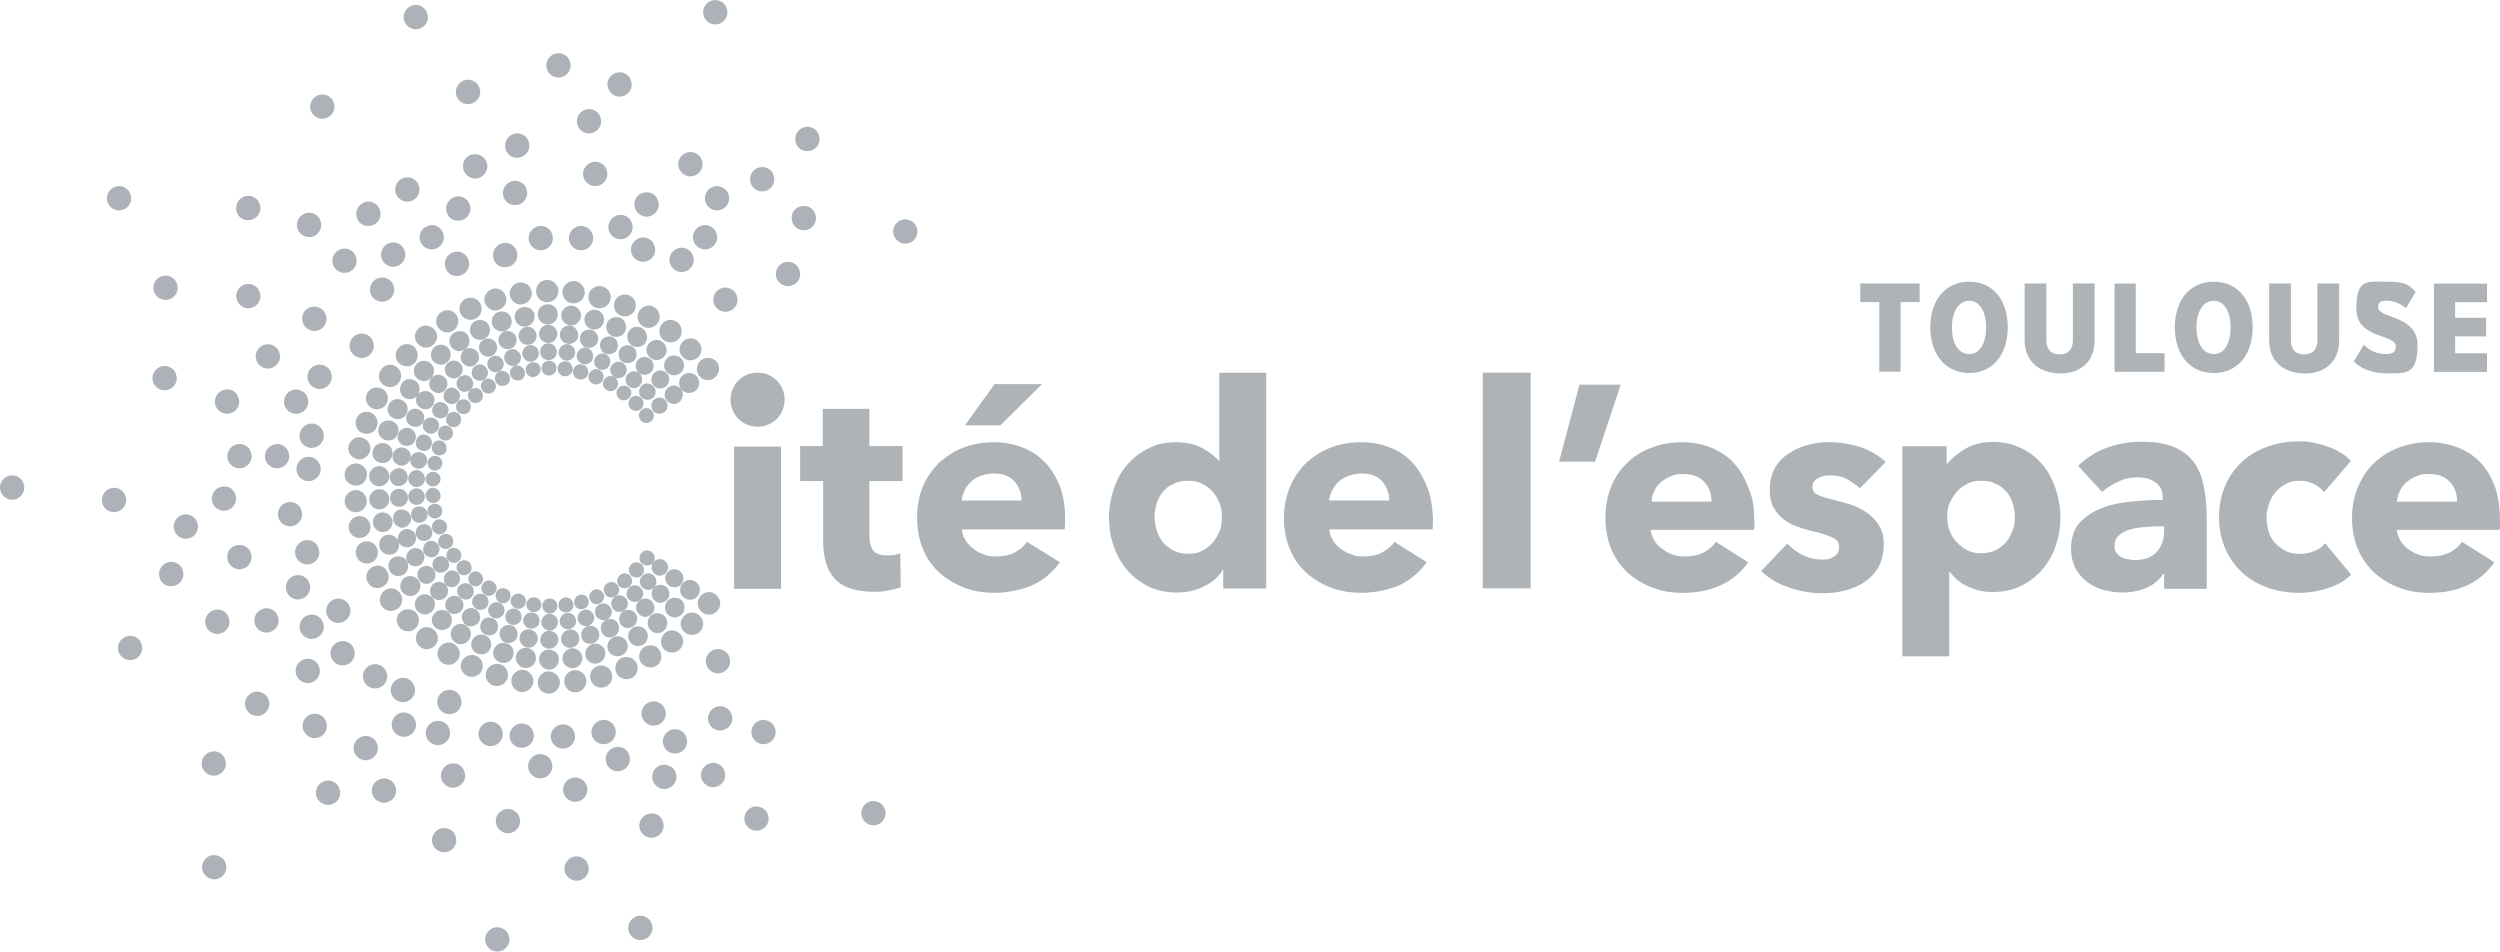 <?xml version="1.0" encoding="UTF-8"?>
<svg id="Calque_1" xmlns="http://www.w3.org/2000/svg" version="1.1" viewBox="0 0 2413.9 918.9">
  <!-- Generator: Adobe Illustrator 29.3.1, SVG Export Plug-In . SVG Version: 2.1.0 Build 151)  -->
  <defs>
    <style>
      .st0, .st1 {
        fill: #5b6770;
      }

      .st1, .st2 {
        opacity: .5;
      }
    </style>
  </defs>
  <g id="Calque_2" class="st2">
    <g>
      <g>
        <path class="st0" d="M1431.7,568.1v-208.3h46.2v208.3h-46.2Z"/>
        <path class="st0" d="M1540,445.8h-34.6l19.7-74.4h39.8l-24.8,74.4Z"/>
        <path class="st0" d="M1795.8,471.4c-3.8-3.4-8.1-6.4-12.8-9-4.7-2.6-10.3-3.4-15.8-3.4s-8.1.9-11.5,2.6c-3.4,1.7-5.6,4.3-5.6,8.6s2.1,6.4,6,8.1,10.3,3.4,19.2,5.6c5.1,1.3,10.3,2.6,15.4,4.7s9.8,4.7,14.1,8.1c4.3,3.4,7.7,7.3,10.3,12,2.6,4.7,3.8,10.3,3.8,17.1s-1.7,15.8-5.1,21.8c-3.4,6-8.1,10.7-13.7,14.5-5.6,3.8-12,6.4-18.8,8.1s-14.1,2.6-21,2.6c-11.1,0-22.2-1.7-32.9-5.6-10.7-3.4-19.7-9-26.9-15.8l25.2-26.5c4.3,4.3,9,8.1,15,11.1,6,3,12,4.3,18.8,4.3s7.3-.9,10.7-2.6c3.4-1.7,5.6-4.7,5.6-9.4s-2.1-7.3-6.8-9.4c-4.3-2.1-11.1-4.3-20.5-6.4-4.7-1.3-9.4-2.6-14.1-4.3-4.7-1.7-9-4.3-12.8-7.3s-6.8-6.8-9.4-11.5c-2.6-4.7-3.4-10.3-3.4-16.7s1.7-15.4,5.1-21c3.4-6,8.1-10.7,13.7-14.1,5.6-3.8,11.5-6.4,18.4-8.1,6.8-1.7,13.3-2.6,20.1-2.6,10.3,0,20.5,1.7,29.9,4.7,9.8,3.4,18,8.1,24.8,14.5l-24.8,25.2Z"/>
        <path class="st0" d="M1989.5,498.8c0,9.4-1.3,18.8-4.3,27.4-3,9-7.3,16.7-12.8,23.1-5.6,6.8-12.4,12-20.5,16.3-8.1,3.8-17.1,6-27.4,6s-16.3-1.7-24-5.1c-7.7-3.4-13.3-8.1-17.5-14.1h-.9v81.3h-45.3v-202.8h42.8v16.7h.9c4.3-5.6,10.3-10.3,17.5-14.5,7.3-4.3,16.3-6.4,26.5-6.4s18.8,2.1,26.9,6c8.1,3.8,15,9,20.5,15.8,5.6,6.4,9.8,14.1,12.8,23.1,3,9,4.7,18,4.7,27.4ZM1945.5,498.8c0-4.3-.9-8.6-2.1-12.8-1.3-4.3-3.4-8.1-6-11.1-2.6-3-6-6-10.3-7.7-3.8-2.1-8.6-3-14.1-3s-9.8.9-13.7,3c-3.8,2.1-7.7,4.7-10.3,8.1-3,3.4-5.1,7.3-6.8,11.1-1.7,4.3-2.1,8.6-2.1,12.8s.9,8.6,2.1,12.8c1.7,4.3,3.8,8.1,6.8,11.1,3,3.4,6.4,6,10.3,8.1,3.8,2.1,8.6,3,13.7,3s9.8-.9,14.1-3c3.8-2.1,7.3-4.7,10.3-8.1,2.6-3.4,4.7-7.3,6-11.5,1.7-3.8,2.1-8.1,2.1-12.8Z"/>
        <path class="st0" d="M2006.7,449.6c8.1-7.7,17.5-13.7,28.2-17.5,10.7-3.8,21.8-5.6,32.9-5.6s21.4,1.3,29.1,4.3c8.1,3,14.5,7.3,19.7,13.3,5.1,6,8.6,13.7,10.7,22.7,2.1,9,3.4,20.1,3.4,32.5v69.3h-41.1v-14.5h-.9c-3.4,5.6-9,10.3-15.8,13.3-6.8,3-14.5,4.7-23.1,4.7s-11.1-.9-17.1-2.1-11.1-3.8-16.3-7.3c-4.7-3.4-9-7.7-12-13.3-3-5.6-4.7-12.4-4.7-20.5s2.6-18,8.1-24c5.6-6,12.4-10.7,21-14.1,8.6-3.4,18-5.6,28.7-6.4,10.7-1.3,20.5-1.7,30.8-1.7v-2.1c0-6.8-2.6-12-7.3-15-4.7-3.4-10.7-4.7-17.5-4.7s-12.8,1.3-18.4,4.3c-6,2.6-11.1,6-15.4,9.8l-23.1-25.2ZM2089.6,508.2h-6c-5.1,0-9.8.4-15,.9-5.1.4-9.4,1.3-13.3,2.6s-7.3,3-9.8,5.6c-2.6,2.6-3.8,5.6-3.8,9.8s.4,4.7,1.7,6.4,2.6,3.4,4.7,4.3c1.7,1.3,3.8,1.7,6.4,2.1s4.7.9,6.8.9c9,0,16.3-2.6,21-7.7,4.7-5.1,7.3-12,7.3-20.5v-4.3h0Z"/>
        <path class="st0" d="M2244.1,475.3c-2.6-3.4-6-6-10.3-8.1-4.3-2.1-9-3-13.7-3s-9,.9-12.8,3c-3.8,2.1-7.3,4.7-9.8,7.7-3,3.4-5.1,6.8-6.4,11.1-1.7,4.3-2.6,8.6-2.6,13.7s.9,9.4,2.1,13.7,3.4,8.1,6.4,11.1c3,3.4,6.4,5.6,10.3,7.7,3.8,1.7,8.6,2.6,13.3,2.6s9-.9,13.7-2.6c4.7-1.7,8.1-4.3,10.7-7.7l25.2,30.4c-5.6,5.6-12.8,9.8-21.8,12.8-9,3-18.4,4.7-28.7,4.7s-21-1.7-30.4-5.1c-9.4-3.4-17.5-8.1-24.4-14.5-6.8-6.4-12.4-14.1-16.3-23.1-3.8-9-6-19.2-6-30.4s2.1-21.4,6-30.4c3.8-9,9.4-16.7,16.3-23.1,6.8-6.4,15-11.1,24.4-14.5,9.4-3.4,19.2-5.1,29.9-5.1s9.8.4,14.5,1.3c4.7.9,9.4,2.1,14.1,3.8,4.7,1.7,8.6,3.4,12.4,6,3.8,2.1,6.8,4.7,9.8,7.7l-26.1,30.4Z"/>
        <path class="st0" d="M2413.9,500.9v5.6c0,1.7,0,3.4-.4,5.1h-99.2c.4,3.8,1.7,7.3,3.4,10.3,2.1,3,4.3,6,7.3,8.1s6.4,4.3,10.3,5.6,7.7,1.7,11.5,1.7c7.3,0,13.3-1.3,18.4-3.8,5.1-2.6,9-6,12-10.3l31.2,19.7c-6.4,9.4-15,16.7-25.2,21.8-10.7,5.1-22.7,7.7-36.8,7.7s-20.1-1.7-29.1-4.7c-9.4-3.4-17.1-8.1-24-14.1-6.8-6-12.4-13.7-16.3-22.7-3.8-9-6-19.2-6-30.8s2.1-21.4,6-30.4c3.8-9,9-16.7,15.8-23.1,6.8-6.4,14.5-11.1,23.5-14.5,9-3.4,18.8-5.1,29.1-5.1s19.2,1.7,27.8,5.1c8.6,3.4,15.8,8.1,21.8,14.5,6,6.4,10.7,14.1,14.1,23.5,3,9,4.7,19.2,4.7,30.8ZM2372.4,483.8c0-7.3-2.1-13.3-6.8-18.4-4.7-5.1-11.1-7.7-20.1-7.7s-8.6.9-12,2.1c-3.8,1.3-6.8,3.4-9.8,5.6-2.6,2.6-5.1,5.1-6.4,8.6-1.7,3.4-2.6,6.4-3,10.3h58.2v-.4Z"/>
        <path class="st0" d="M1694,500.9v5.6c0,1.7,0,3.4-.4,5.1h-99.7c.4,3.8,1.7,7.3,3.4,10.3,2.1,3,4.3,6,7.7,8.1,3,2.1,6.4,4.3,10.3,5.6s7.7,1.7,11.5,1.7c7.3,0,13.3-1.3,18-3.8,5.1-2.6,9-6,12-10.3l31.2,19.7c-6.4,9.4-15,16.7-25.7,21.8-10.7,5.1-22.7,7.7-36.8,7.7s-20.1-1.7-29.1-4.7c-9-3.4-17.1-8.1-24-14.1-6.8-6-12.4-13.7-16.3-22.7-3.8-9-6-19.2-6-30.8s2.1-21.4,5.6-30.4c3.8-9,9-16.7,15.8-23.1,6.4-6.4,14.5-11.1,23.5-14.5,9-3.4,18.8-5.1,29.1-5.1s19.2,1.7,27.8,5.1c8.6,3.4,15.8,8.1,21.8,14.5,6,6.4,10.7,14.1,14.1,23.5,4.3,9,6,19.2,6,30.8ZM1652.5,483.8c0-7.3-2.1-13.3-6.8-18.4s-11.1-7.7-20.1-7.7-8.6.9-12,2.1c-3.8,1.3-6.8,3.4-9.8,5.6-2.6,2.6-5.1,5.1-6.4,8.6-1.7,3.4-2.6,6.4-2.6,10.3h57.7v-.4Z"/>
      </g>
      <g>
        <path class="st0" d="M1814.6,358.9v-67.2h-18.4v-18h57.3v18h-18.4v67.2h-20.5Z"/>
        <path class="st0" d="M1863.8,316.1c0-25.7,14.1-44.1,37.6-44.1s37.2,18.4,37.2,44.1-14.1,44.1-37.2,44.1-37.6-18.4-37.6-44.1ZM1917.7,316.1c0-15-6-25.7-16.3-25.7s-16.7,10.7-16.7,25.7,6,25.7,16.7,25.7c10.3.4,16.3-10.7,16.3-25.7Z"/>
        <path class="st0" d="M1954.9,328.5v-54.8h21v54.8c0,8.6,4.3,13.7,12.8,13.7s12.8-5.1,12.8-13.7v-54.8h21v54.8c0,20.5-13.3,32.1-33.4,32.1-20.5-.4-34.2-12-34.2-32.1Z"/>
        <path class="st0" d="M2041.7,358.9v-85.1h20.5v67.2h27.8v18h-48.3Z"/>
        <path class="st0" d="M2099.9,316.1c0-25.7,14.1-44.1,37.6-44.1s37.6,18.4,37.6,44.1-14.1,44.1-37.6,44.1-37.6-18.4-37.6-44.1ZM2153.8,316.1c0-15-6-25.7-16.3-25.7s-16.7,10.7-16.7,25.7,6,25.7,16.7,25.7c10.3.4,16.3-10.7,16.3-25.7Z"/>
        <path class="st0" d="M2191,328.5v-54.8h21v54.8c0,8.6,4.3,13.7,12.8,13.7s12.8-5.1,12.8-13.7v-54.8h21v54.8c0,20.5-13.3,32.1-33.4,32.1-21-.4-34.2-12-34.2-32.1Z"/>
        <path class="st0" d="M2272.7,349.1l9.8-16.3c5.1,5.6,12.4,9,21,9s9.8-3,9.8-7.3c0-12.4-38.1-6.8-38.1-36.4s10.7-26.1,29.9-26.1,20.5,3.4,27.4,9.8l-9.4,15.8c-5.6-4.7-12-7.3-18.8-7.3s-8.1,2.6-8.1,6.4c0,11.1,38.1,7.3,38.1,36.4s-11.1,27.4-30.8,27.4c-13.7-.4-23.5-4.3-30.8-11.5Z"/>
        <path class="st0" d="M2350.1,358.9v-85.1h51.3v18h-30.8v15h29.9v18h-29.9v16.3h30.8v18h-51.3Z"/>
      </g>
      <path class="st0" d="M618.6,542.9c-2.1-3.4-1.3-7.7,2.1-10.3,3.4-2.1,7.7-1.3,10.3,2.1,2.1,3.4,1.3,7.7-2.1,10.3-3.4,2.1-8.1.9-10.3-2.1ZM630.5,552.3c-2.6-3.8-1.3-8.6,2.1-11.1,3.8-2.6,8.6-1.3,11.1,2.1,2.6,3.8,1.3,8.6-2.1,11.1-3.8,2.6-8.6,1.7-11.1-2.1ZM643.8,563c-2.6-3.8-1.7-9.4,2.6-12,3.8-2.6,9.4-1.7,12,2.6,2.6,3.8,1.7,9.4-2.6,12.4-3.8,2.1-9.4,1.3-12-3ZM658.3,574.9c-3-4.3-1.7-10.3,2.6-13.3,4.3-3,10.3-1.7,13.3,2.6,3,4.3,1.7,10.3-2.6,13.3-4.3,3-10.3,1.7-13.3-2.6ZM675.5,588.6c-3.4-5.1-2.1-11.5,3-15,5.1-3.4,11.5-2.1,15,3s2.1,11.5-3,15-11.5,2.1-15-3ZM607.9,553.5c-1.7-3.4-.4-8.1,3.4-9.8,3.4-1.7,8.1-.4,9.8,3.4,1.7,3.4.4,8.1-3.4,9.8-3.4,1.7-8.1.4-9.8-3.4ZM618.6,565.1c-2.1-3.8-.4-8.6,3.8-10.7,3.8-2.1,8.6-.4,10.7,3.8,1.7,3.8.4,8.6-3.8,10.7-3.8,1.7-8.6,0-10.7-3.8ZM630.1,577.1c-2.1-4.3-.4-9.4,3.8-11.5s9.4-.4,11.5,3.8.4,9.8-3.8,11.5c-3.8,2.6-9.4.9-11.5-3.8ZM643,590.8c-2.1-4.7-.4-10.7,4.3-12.8s10.7-.4,12.8,4.3c2.1,4.7.4,10.7-4.3,12.8-4.7,2.6-10.3.4-12.8-4.3ZM658.3,607c-2.6-5.1-.4-11.5,5.1-14.5,5.1-2.6,11.5-.4,14.5,5.1,2.6,5.1.4,11.5-5.1,14.5-5.6,2.6-12,0-14.5-5.1ZM596.3,563c-1.3-3.8.9-7.7,4.7-9,3.8-1.3,7.7.9,9,4.7,1.3,3.8-.9,7.7-4.7,9-3.8,1.3-8.1-.9-9-4.7ZM605.3,575.8c-1.3-4.3.9-8.6,5.1-10.3,4.3-1.3,8.6.9,10.3,5.1,1.3,4.3-.9,8.6-5.1,10.3-4.7,1.3-9-1.3-10.3-5.1ZM614.7,589.5c-1.7-4.7.9-9.4,5.6-11.1,4.7-1.7,9.4.9,11.1,5.6,1.7,4.7-.9,9.4-5.6,11.1-4.3,1.7-9.4-.9-11.1-5.6ZM625.8,604.5c-1.7-5.1,1.3-10.7,6-12,5.1-1.7,10.7,1.3,12,6,1.7,5.1-1.3,10.7-6,12.4-5.1,1.7-10.3-1.3-12-6.4ZM638.7,622.8c-1.7-5.6,1.3-11.5,6.8-13.7,5.6-1.7,11.5,1.3,13.7,6.8,1.7,5.6-1.3,11.5-6.8,13.7-6,1.7-12-1.3-13.7-6.8ZM583.1,570.7c-.9-3.8,1.7-7.7,6-8.6,3.8-.9,7.7,1.7,8.6,6,.9,3.8-1.7,7.7-6,8.6-4.3.9-7.7-1.7-8.6-6ZM590.3,584.3c-.9-4.3,2.1-8.6,6.4-9.4s8.6,2.1,9.4,6.4-2.1,8.6-6.4,9.4c-4.7.9-8.6-2.1-9.4-6.4ZM598,599.3c-.9-4.7,2.1-9.4,6.8-10.3s9.4,2.1,10.3,6.8c.9,4.7-2.1,9.4-6.8,10.3-4.7,1.3-9.4-1.7-10.3-6.8ZM606.6,616c-.9-5.1,2.6-10.3,7.7-11.1,5.1-.9,10.3,2.6,11.1,7.7.9,5.1-2.6,10.3-7.7,11.1-5.1.9-9.8-2.6-11.1-7.7ZM617.3,635.7c-.9-6,3-11.5,8.6-12.4,6-1.3,11.5,2.6,12.4,8.6,1.3,6-2.6,11.5-8.6,12.4-6,.9-11.5-3-12.4-8.6ZM568.9,576.6c0-3.8,3-7.3,6.8-7.7,3.8,0,7.3,3,7.7,6.8,0,3.8-3,7.3-6.8,7.7-3.8.4-7.3-3-7.7-6.8ZM574.5,591.2c-.4-4.3,3-8.1,7.7-8.6,4.3,0,8.1,3,8.6,7.7,0,4.3-3,8.1-7.7,8.6-4.7,0-8.6-3.4-8.6-7.7ZM580.1,607c-.4-4.7,3.4-9,8.6-9.4,4.7-.4,9,3.4,9,8.6.4,4.7-3.4,9-8.6,9.4-4.7,0-8.6-3.4-9-8.6ZM586.5,624.6c-.4-5.1,3.8-9.8,9.4-10.3,5.1-.4,9.8,3.8,10.3,9,.4,5.1-3.8,9.8-9,10.3-6,.4-10.3-3.4-10.7-9ZM594.2,645.5c-.4-6,4.3-11.1,10.3-11.1,6-.4,11.1,4.3,11.1,10.3.4,6-4.3,11.1-10.3,11.1-6,0-11.1-4.3-11.1-10.3ZM554.4,580.5c.4-3.8,3.8-6.8,7.7-6.4,3.8.4,6.8,3.8,6.4,7.7-.4,3.8-3.8,6.8-7.7,6.4-3.8,0-6.8-3.4-6.4-7.7ZM557.8,595.9c.4-4.3,4.3-7.7,8.6-7.3s7.7,4.3,7.3,8.6-4.3,7.7-8.6,7.3c-4.7-.4-7.7-4.3-7.3-8.6ZM561.2,612.2c.4-4.7,4.7-8.6,9.4-8.1,4.7.4,8.6,4.7,8.1,9.4-.4,4.7-4.7,8.6-9.4,8.1-5.1,0-8.6-4.3-8.1-9.4ZM565.1,630.5c.4-5.1,5.1-9.4,10.7-9,5.1.4,9.4,5.1,8.6,10.3-.4,5.1-5.1,9.4-10.3,9-5.6-.4-9.4-5.1-9-10.3ZM569.8,652.4c.4-6,5.6-10.3,11.5-9.8,6,.4,10.3,5.6,9.8,11.5-.4,6-5.6,10.3-11.5,9.8-6-.4-10.3-6-9.8-11.5ZM539.4,582.6c.9-3.8,4.7-6.4,8.6-5.6s6.4,4.7,5.6,8.6-4.7,6.4-8.6,5.6c-4.3-.9-6.4-4.7-5.6-8.6ZM540.7,598c.9-4.3,5.1-6.8,9.4-6,4.3.9,6.8,5.1,6,9.4-.9,4.3-5.1,6.8-9.4,6-4.3-.9-7.3-5.1-6-9.4ZM542,614.7c1.3-4.7,6-7.7,10.7-6.8,4.7,1.3,7.7,6,6.4,10.7-.9,4.7-5.6,7.7-10.7,6.8-4.7-1.3-7.7-6-6.4-10.7ZM543.3,633.5c1.3-5.1,6.4-8.6,11.5-7.3s8.6,6.4,7.3,11.5c-1.3,5.1-6.4,8.6-11.5,7.3-5.1-1.3-8.6-6.4-7.3-11.5ZM545,655.4c1.3-5.6,6.8-9.4,12.8-8.1,5.6,1.3,9.4,6.8,8.1,12.8-1.3,5.6-6.8,9.4-12.8,8.1-5.6-1.3-9.4-6.8-8.1-12.8ZM524,582.6c1.3-3.8,5.6-5.6,9.4-4.3s5.6,5.6,4.3,9.4c-1.3,3.8-5.6,5.6-9.4,4.3-3.8-1.7-5.6-6-4.3-9.4ZM523.2,598c1.7-4.3,6-6.4,10.3-4.7s6.4,6,4.7,10.3-6,6.4-10.3,4.7c-4.3-1.7-6.4-6.4-4.7-10.3ZM522.3,614.7c1.7-4.7,6.8-6.8,11.1-5.1,4.7,1.7,6.8,6.8,5.1,11.1-1.7,4.7-6.8,6.8-11.1,5.1-4.7-1.3-6.8-6.4-5.1-11.1ZM521,633.5c1.7-5.1,7.3-7.7,12.4-5.6,5.1,1.7,7.7,7.3,5.6,12.4-1.7,5.1-7.3,7.7-12.4,5.6-4.7-2.1-7.3-7.7-5.6-12.4ZM519.8,655.4c2.1-5.6,8.1-8.6,13.7-6.4,5.6,2.1,8.6,8.1,6.4,13.7s-8.1,8.6-13.7,6.4c-5.6-1.7-8.1-8.1-6.4-13.7ZM509.1,580.5c1.7-3.4,6.4-4.7,9.8-3,3.4,1.7,4.7,6.4,3,9.8-1.7,3.4-6.4,4.7-9.8,3-3.4-2.1-5.1-6.4-3-9.8ZM506.1,595.5c2.1-3.8,6.8-5.1,10.7-3.4,3.8,2.1,5.1,6.8,3.4,10.7-2.1,3.8-6.8,5.1-10.7,3.4-3.8-1.7-5.6-6.8-3.4-10.7ZM502.6,612.2c2.1-4.3,7.7-6,12-3.4,4.3,2.1,6,7.7,3.4,12-2.1,4.3-7.7,6-12,3.4-3.8-2.6-5.6-7.7-3.4-12ZM499.2,630.5c2.6-4.7,8.6-6.4,13.3-3.8s6.4,8.6,3.8,13.3-8.6,6.4-13.3,3.8c-4.7-3-6.4-8.6-3.8-13.3ZM494.9,652.4c3-5.1,9.4-7.3,14.5-4.3s7.3,9.4,4.3,14.5-9.4,7.3-14.5,4.3c-5.1-3-6.8-9.4-4.3-14.5ZM494.5,576.2c2.6-3.4,6.8-3.8,10.3-1.7,3.4,2.6,3.8,6.8,1.7,10.3-2.1,3.4-6.8,3.8-10.3,1.7-3.4-2.6-4.3-7.3-1.7-10.3ZM489.4,590.8c2.6-3.4,7.7-4.3,11.1-1.7,3.4,2.6,4.3,7.7,1.7,11.1-2.6,3.4-7.7,4.3-11.1,1.7s-4.3-7.7-1.7-11.1ZM483.8,607c3-3.8,8.6-4.7,12.4-2.1,3.8,3,4.7,8.6,2.1,12.4-3,3.8-8.6,4.7-12.4,2.1-3.8-3-4.7-8.6-2.1-12.4ZM478.3,624.6c3-4.3,9-5.1,13.7-2.1,4.3,3,5.1,9,2.1,13.7-3,4.3-9,5.1-13.7,2.1-4.7-3.4-5.6-9.4-2.1-13.7ZM471,645.5c3.4-4.7,10.3-6,15-2.6,4.7,3.4,6,10.3,2.6,15-3.4,4.7-10.3,6-15,2.6-5.1-3.4-6-10.3-2.6-15ZM480.4,570.2c2.6-3,7.3-3,10.3-.4,3,2.6,3,7.3.4,10.3s-7.3,3-10.3.4c-3-3-3-7.7-.4-10.3ZM473.6,583.9c3-3,8.1-3.4,11.1-.4,3,3,3.4,8.1.4,11.1-3,3-8.1,3.4-11.1.4-3.4-3-3.4-8.1-.4-11.1ZM465.9,598.9c3.4-3.4,9-3.4,12.4-.4,3.4,3.4,3.4,9,.4,12.4-3.4,3.4-9,3.4-12.4.4s-3.4-8.6-.4-12.4ZM457.7,615.6c3.8-3.8,9.8-3.8,13.7-.4,3.8,3.8,3.8,9.8.4,13.7-3.8,3.8-9.8,3.8-13.7.4-3.8-3.4-4.3-9.8-.4-13.7ZM447.9,635.7c4.3-4.3,10.7-4.3,15-.4,4.3,4.3,4.3,10.7.4,15-4.3,4.3-10.7,4.3-15,.4-4.3-3.8-4.7-10.7-.4-15ZM467.6,562.1c3-2.6,7.7-2.1,10.3,1.3,2.6,3,2.1,7.7-1.3,10.3-3,2.6-7.7,2.1-10.3-1.3-2.6-3-1.7-7.7,1.3-10.3ZM459,574.9c3.4-2.6,8.6-2.1,11.1,1.3s2.1,8.6-1.3,11.1-8.6,2.1-11.1-1.3c-3-3.4-2.1-8.6,1.3-11.1ZM449.2,589.1c3.8-3,9.4-2.6,12.4,1.3,3,3.8,2.6,9.4-1.3,12.4s-9.4,2.6-12.4-1.3c-3-3.8-2.6-9.4,1.3-12.4ZM438.9,604.5c4.3-3.4,10.3-2.6,13.7,1.7,3.4,4.3,2.6,10.3-1.7,13.7s-10.3,2.6-13.7-1.7c-3-4.3-2.6-10.3,1.7-13.7ZM426.5,622.8c4.7-3.8,11.5-3,15,1.7,3.8,4.7,3,11.5-1.7,15-4.7,3.8-11.5,3-15-1.7-3.8-4.7-3-11.5,1.7-15ZM455.6,552.7c3.4-2.1,7.7-.9,9.8,2.6s.9,7.7-2.6,9.8c-3.4,2.1-7.7.9-9.8-2.6-1.7-3.4-.9-7.7,2.6-9.8ZM445.3,564.2c3.8-2.1,8.6-.9,11.1,2.6,2.1,3.8.9,8.6-2.6,11.1-3.8,2.1-8.6.9-11.1-3-2.6-3.8-1.3-8.6,2.6-10.7ZM434.2,576.6c4.3-2.6,9.4-1.3,12,3,2.6,4.3,1.3,9.4-3,12s-9.4,1.3-12-3c-2.6-4.3-1.3-9.4,3-12ZM421.8,590.3c4.7-2.6,10.7-1.3,13.3,3.4s1.3,10.7-3.4,13.3c-4.7,2.6-10.7,1.3-13.3-3.4-3-4.3-1.3-10.3,3.4-13.3ZM406.8,607c5.1-3,11.5-1.3,14.5,3.8,3,5.1,1.3,11.5-3.8,14.5-5.1,3-11.5,1.3-14.5-3.8-3-4.7-1.3-11.5,3.8-14.5ZM445.3,541.6c3.8-1.7,8.1,0,9.4,3.8,1.7,3.8,0,8.1-3.8,9.4-3.8,1.7-8.1,0-9.4-3.8-1.7-3.8,0-8.1,3.8-9.4ZM433.3,551.4c3.8-1.7,8.6,0,10.3,4.3,1.7,3.8,0,8.6-4.3,10.7-3.8,1.7-8.6,0-10.3-4.3-1.3-4.3.4-9,4.3-10.7ZM420.5,562.5c4.3-1.7,9.8,0,11.5,4.7,1.7,4.3,0,9.8-4.7,11.5-4.3,1.7-9.4,0-11.5-4.7-1.7-4.7.4-9.8,4.7-11.5ZM406.4,574.5c4.7-2.1,10.7.4,12.8,5.1,2.1,4.7,0,10.7-5.1,12.8-4.7,2.1-10.7,0-12.8-5.1-2.1-5.1.4-10.7,5.1-12.8ZM389.7,589.1c5.6-2.1,11.5,0,14.1,5.6,2.1,5.6-.4,11.5-5.6,14.1-5.6,2.1-11.5,0-14.1-5.6-2.6-5.6,0-12,5.6-14.1ZM436.3,529.2c3.8-.9,7.7,1.3,9,5.1.9,3.8-1.3,7.7-5.1,9-3.8.9-7.7-1.3-9-5.1-.9-3.8,1.3-8.1,5.1-9ZM423.5,537.3c4.3-1.3,8.6,1.3,9.8,5.6,1.3,4.3-1.3,8.6-5.6,9.8s-8.6-1.3-9.8-5.6c-1.3-4.3,1.3-8.6,5.6-9.8ZM409.4,546.7c4.7-1.3,9.4,1.3,10.7,6,1.3,4.7-1.3,9.4-6,10.7s-9.4-1.3-10.7-6c-1.7-4.7,1.3-9.4,6-10.7ZM393.6,556.5c5.1-1.3,10.3,1.7,12,6.8,1.3,5.1-1.7,10.3-6.8,12-5.1,1.3-10.3-1.7-12-6.8-1.3-5.1,1.7-10.7,6.8-12ZM374.7,568.5c5.6-1.7,11.5,1.7,13.3,7.7,1.7,5.6-1.7,11.5-7.7,13.3-5.6,1.7-11.5-1.7-13.3-7.7-1.3-6,2.1-11.5,7.7-13.3ZM429.5,515.5c3.8-.4,7.7,2.1,8.1,6.4.4,3.8-2.1,7.7-6.4,8.1-3.8.4-7.7-2.1-8.1-6.4-.4-3.8,2.6-7.3,6.4-8.1ZM415.4,522.3c4.3-.4,8.6,2.6,9,6.8s-2.6,8.6-6.8,9-8.6-2.6-9-6.8c-.4-4.7,2.6-8.6,6.8-9ZM400,529.2c4.7-.4,9.4,2.6,9.8,7.7.4,4.7-2.6,9.4-7.7,9.8-4.7.4-9.4-2.6-9.8-7.7-.4-4.7,3-9,7.7-9.8ZM383.3,537.3c5.1-.9,10.3,3,10.7,8.1.9,5.1-3,10.3-8.1,10.7-5.1.9-10.3-3-10.7-8.1-.9-5.1,2.6-10.3,8.1-10.7ZM363.2,546.3c6-.9,11.1,3.4,12,9.4.9,6-3.4,11.1-9.4,12-6,.9-11.1-3.4-12-9.4-.9-5.6,3.4-11.1,9.4-12ZM424.4,501.4c3.8,0,7.3,3.4,7.3,7.3s-3.4,7.3-7.3,7.3-7.3-3.4-7.3-7.3,3-7.3,7.3-7.3ZM409.4,506.1c4.3,0,8.1,3.4,8.1,8.1s-3.4,8.1-8.1,8.1-8.1-3.4-8.1-8.1c.4-4.7,3.8-8.1,8.1-8.1ZM393.1,510.8c4.7,0,9,3.8,8.6,9,0,4.7-3.8,9-9,8.6-4.7,0-9-3.8-8.6-9,.4-4.7,4.3-8.6,9-8.6ZM375.6,516.3c5.1,0,9.8,4.3,9.8,9.8s-4.3,9.8-9.8,9.4c-5.1,0-9.8-4.3-9.4-9.8-.4-5.1,3.8-9.4,9.4-9.4ZM354.2,522.7c6,0,10.7,4.7,10.7,10.7s-4.7,10.7-10.7,10.7-10.7-4.7-10.7-10.7,4.7-10.7,10.7-10.7ZM420.9,486.4c3.8.4,6.8,4.3,6,8.1-.4,3.8-4.3,6.8-8.1,6-3.8-.4-6.8-4.3-6-8.1.4-3.8,4.3-6.4,8.1-6ZM406,489c4.3.4,7.3,4.7,6.8,9s-4.7,7.3-9,6.8c-4.3-.4-7.3-4.7-6.8-9,.4-4.3,4.3-7.3,9-6.8ZM389.3,492c4.7.9,8.1,5.1,7.7,9.8-.9,4.7-5.1,8.1-9.8,7.7-4.7-.9-8.1-5.1-7.7-9.8.4-5.1,4.7-8.6,9.8-7.7ZM370.9,494.9c5.1.9,9,5.6,8.1,10.7s-5.6,9-10.7,8.1c-5.1-.9-9-5.6-8.1-10.7.4-5.1,5.1-9,10.7-8.1ZM348.7,498.4c6,.9,9.8,6.4,9,12-.9,6-6.4,9.8-12,9-6-.9-9.8-6.4-9-12s6.4-9.8,12-9ZM420.1,471.4c3.8,1.3,6,5.1,5.1,9-.9,3.8-5.1,6-9,5.1-3.8-1.3-6-5.1-5.1-9,.9-3.8,4.7-6.4,9-5.1ZM404.3,471.8c4.3,1.3,6.8,5.6,5.6,9.8-1.3,4.3-5.6,6.8-9.8,5.6-4.3-1.3-6.8-5.6-5.6-9.8,1.3-4.3,5.6-6.8,9.8-5.6ZM387.6,472.3c4.7,1.3,7.3,6,6,10.7-1.3,4.7-6,7.3-10.7,6s-7.3-6-6-10.7c1.3-4.7,6-7.3,10.7-6ZM368.8,472.7c5.1,1.3,8.1,6.8,6.8,12s-6.8,8.1-12,6.8c-5.1-1.3-8.1-6.8-6.8-12,1.7-5.1,6.8-8.1,12-6.8ZM346.5,473.6c5.6,1.7,9,7.7,7.3,13.3-1.7,5.6-7.7,9-13.3,7.3-5.6-1.7-9-7.7-7.3-13.3s7.7-9,13.3-7.3ZM420.9,456c3.8,1.7,5.6,6,3.8,9.4-1.7,3.8-6,5.1-9.4,3.8-3.8-1.7-5.6-6-3.8-9.4,1.3-3.4,5.6-5.1,9.4-3.8ZM405.5,454.7c3.8,1.7,6,6.4,4.3,10.7-1.7,3.8-6.4,6-10.7,4.3-3.8-1.7-6-6.4-4.3-10.7,1.7-4.3,6.4-6.4,10.7-4.3ZM388.4,452.6c4.3,1.7,6.4,7.3,4.7,11.5-2.1,4.3-7.3,6.4-11.5,4.7s-6.4-7.3-4.7-11.5c2.1-4.3,7.3-6.4,11.5-4.7ZM370,450.9c4.7,2.1,7.3,7.7,5.1,12.8-2.1,4.7-7.7,7.3-12.8,5.1-4.7-2.1-7.3-7.7-5.1-12.8s8.1-7.3,12.8-5.1ZM347.8,448.3c5.6,2.6,8.1,8.6,5.6,14.1-2.1,5.6-8.6,8.1-14.1,5.6-5.6-2.1-8.1-8.6-5.6-14.1s9-7.7,14.1-5.6ZM423.5,441c3.4,2.1,4.7,6.4,2.6,9.8s-6.4,4.7-9.8,2.6c-3.4-2.1-4.7-6.4-2.6-9.8,2.1-3.4,6.4-4.3,9.8-2.6ZM408.5,437.6c3.8,2.1,5.1,7.3,2.6,11.1-2.1,3.8-7.3,5.1-11.1,2.6-3.8-2.1-5.1-7.3-2.6-11.1s7.3-4.7,11.1-2.6ZM392.3,433.3c4.3,2.6,5.6,7.7,3,12-2.6,4.3-8.1,5.6-12,3-4.3-2.6-5.6-7.7-3-12,2.1-3.8,7.7-5.6,12-3ZM374.3,429.1c4.7,2.6,6,8.6,3.4,13.3s-8.6,6-13.3,3.4c-4.7-2.6-6-8.6-3.4-13.3,2.6-4.7,8.6-6,13.3-3.4ZM352.5,423.9c5.1,3,6.8,9.8,3.4,14.5-3,5.1-9.8,6.8-14.5,3.4-5.1-3-6.8-9.8-3.4-14.5,3-5.1,9.4-6.8,14.5-3.4ZM428.6,426.9c3,2.6,3.4,7.3,1.3,10.3-2.6,3-7.3,3.4-10.3.9-3-2.6-3.4-7.3-1.3-10.3,2.6-3,7.3-3.4,10.3-.9ZM414.1,421.4c3.4,2.6,3.8,7.7,1.3,11.1s-7.7,3.8-11.1,1.3c-3.4-2.6-3.8-7.7-1.3-11.1,2.6-3.8,7.7-4.3,11.1-1.3ZM398.3,415c3.8,3,4.3,8.6,1.3,12.4-3,3.8-8.6,4.3-12.4,1.3s-4.3-8.6-1.3-12.4c3.4-3.8,9-4.3,12.4-1.3ZM381.2,408.1c4.3,3.4,4.7,9.4,1.3,13.7-3.4,4.3-9.4,4.7-13.7,1.3-4.3-3.4-4.7-9.4-1.3-13.7,3.4-3.8,9.4-4.7,13.7-1.3ZM360.6,400c4.7,3.8,5.1,10.3,1.7,15-3.8,4.7-10.3,5.1-15,1.7-4.7-3.8-5.1-10.7-1.7-15,3.4-4.7,10.3-5.6,15-1.7ZM435.5,413.2c2.6,3,2.6,7.7-.4,10.3-3,2.6-7.7,2.6-10.3-.4-2.6-3-2.6-7.7.4-10.3,2.6-2.6,7.3-2.6,10.3.4ZM421.8,405.5c3,3.4,3,8.1-.4,11.1-3,3-8.1,3-11.1-.4s-3-8.1.4-11.1c3-2.6,8.1-2.6,11.1.4ZM407.3,397.4c3.4,3.4,3,9-.4,12.4-3.4,3.4-9,3-12.4-.4-3.4-3.4-3-9,.4-12.4,3.4-3.4,9-3,12.4.4ZM391,388.4c3.8,3.8,3.4,9.8-.4,13.7-3.8,3.8-9.8,3.4-13.7-.4-3.8-3.8-3.4-9.8.4-13.7,3.8-3.8,9.8-3.4,13.7.4ZM371.7,377.3c3.8,4.3,3.8,11.1-.4,15s-11.1,3.8-15-.4c-4.3-4.3-3.8-11.1.4-15,3.8-3.8,10.7-3.8,15,.4ZM444,400.8c2.1,3.4,1.7,7.7-1.7,10.3-3.4,2.1-7.7,1.7-10.3-1.7-2.1-3.4-1.7-7.7,1.7-10.3,3.4-2.6,7.7-1.7,10.3,1.7ZM431.6,391.4c2.6,3.4,1.7,8.6-1.7,11.1s-8.6,1.7-11.1-1.7c-2.6-3.4-1.7-8.6,1.7-11.1,3.4-2.6,8.6-1.7,11.1,1.7ZM417.9,381.2c3,3.8,1.7,9.4-2.1,12.4-3.8,3-9.4,1.7-12.4-2.1-3-3.8-2.1-9.4,2.1-12.4,4.3-2.6,9.8-1.7,12.4,2.1ZM403.4,370c3,4.3,2.1,10.3-2.1,13.7-4.3,3-10.3,2.1-13.3-2.1-3-4.3-2.1-10.3,2.1-13.7,3.8-3.4,9.8-2.1,13.3,2.1ZM385.4,356.8c3.4,4.7,2.1,11.5-2.6,15s-11.5,2.1-15-2.6c-3.4-4.7-2.1-11.5,2.6-15,4.7-3.4,11.5-2.6,15,2.6ZM453.9,389.3c1.7,3.4.4,8.1-3,9.8-3.4,1.7-8.1.4-9.8-3s-.4-8.1,3-9.8c3.8-1.7,8.1-.4,9.8,3ZM443.2,378.6c2.1,3.8.4,8.6-3.4,10.7s-8.6.4-10.7-3.4c-2.1-3.8-.4-8.6,3.4-10.7s8.6-.4,10.7,3.4ZM431.2,366.6c2.1,4.3.4,9.4-3.8,12-4.3,2.1-9.4.4-12-3.8-2.1-4.3-.9-9.4,3.8-12,4.3-2.1,9.4-.4,12,3.8ZM417.9,353.4c2.6,4.7.9,10.7-3.8,13.3s-10.7.9-13.3-3.8c-2.6-4.7-.9-10.7,3.8-13.3,4.7-2.6,10.7-.9,13.3,3.8ZM402.1,338c2.6,5.1.9,11.5-4.3,14.5-5.1,2.6-11.5.9-14.5-4.3-2.6-5.1-.9-11.5,4.3-14.5,5.1-3,12-1.3,14.5,4.3ZM465.9,379.4c1.3,3.8-.4,8.1-4.3,9.4-3.8,1.3-7.7-.4-9.4-4.3-1.3-3.8.4-8.1,4.3-9.4,3.8-1.3,7.7.4,9.4,4.3ZM456.4,367.5c1.7,4.3-.4,8.6-4.7,10.3s-8.6-.4-10.3-4.7c-1.7-4.3.4-8.6,4.7-10.3,3.8-1.7,8.6.4,10.3,4.7ZM446.2,353.8c1.7,4.7-.9,9.4-5.1,11.1-4.7,1.7-9.4-.9-11.1-5.1-1.7-4.7.9-9.4,5.1-11.1,4.3-1.7,9.4.4,11.1,5.1ZM434.6,339.2c1.7,5.1-.9,10.7-5.6,12.4-5.1,1.7-10.7-.9-12.4-5.6-1.7-5.1.9-10.7,5.6-12.4,5.1-2.1,10.7.4,12.4,5.6ZM421.4,321.3c2.1,5.6-.9,11.5-6.4,13.7-5.6,2.1-11.5-.9-13.7-6.4-2.1-5.6.9-11.5,6.4-13.7,5.1-1.7,11.5.9,13.7,6.4ZM478.7,371.3c.9,3.8-1.7,7.7-5.6,8.6s-7.7-1.7-8.6-5.6,1.7-7.7,5.6-8.6c3.4-.9,7.7,1.7,8.6,5.6ZM471,358.1c.9,4.3-1.7,8.6-6,9.4s-8.6-1.7-9.4-6,1.7-8.6,6-9.4c3.8-1.3,8.1,1.7,9.4,6ZM462.4,343.1c.9,4.7-2.1,9.4-6.8,10.7-4.7.9-9.4-2.1-10.7-6.8-.9-4.7,2.1-9.4,6.8-10.7,5.1-.9,9.8,2.1,10.7,6.8ZM453,327.3c1.3,5.1-2.1,10.3-7.3,11.5-5.1,1.3-10.3-2.1-11.5-7.3-1.3-5.1,2.1-10.3,7.3-11.5,5.6-1.3,10.7,1.7,11.5,7.3ZM442.3,308c1.3,5.6-2.6,11.5-8.1,12.8s-11.5-2.6-12.8-8.1c-1.3-6,2.6-11.5,8.1-12.8,5.6-1.7,11.5,2.1,12.8,8.1ZM492.4,364.9c.4,3.8-2.6,7.7-6.8,7.7-3.8.4-7.7-2.6-7.7-6.8-.4-3.8,2.6-7.7,6.8-7.7s7.3,3,7.7,6.8ZM486.4,350.8c.4,4.3-3,8.1-7.3,8.6s-8.1-3-8.6-7.3,3-8.1,7.3-8.6c4.3-.4,8.1,3,8.6,7.3ZM480,335c.4,4.7-3.4,9-8.1,9.4s-9-3.4-9.4-8.1,3-9,8.1-9.4c5.1-.4,9.4,3.4,9.4,8.1ZM473.1,317.9c.4,5.1-3.4,9.8-9,10.3-5.1.4-9.8-3.4-10.3-9-.4-5.1,3.4-9.8,9-10.3,5.1-.4,9.8,3.4,10.3,9ZM465,297.3c.4,6-3.8,11.1-9.8,11.5s-11.1-3.8-11.5-9.8,3.8-11.1,9.8-11.5,11.1,3.8,11.5,9.8ZM506.9,360.6c0,3.8-3.4,7.3-7.7,6.8-3.8-.4-7.3-3.8-6.8-7.7,0-3.8,3.4-7.3,7.7-6.8,3.8.4,6.8,3.8,6.8,7.7ZM503.1,345.7c-.4,4.3-3.8,7.7-8.6,7.7-4.3-.4-7.7-3.8-7.7-8.6.4-4.3,3.8-7.7,8.6-7.7,4.3.4,7.7,4.3,7.7,8.6ZM498.8,329c-.4,4.7-4.3,8.6-9.4,8.1-4.7-.4-8.6-4.3-8.1-9.4.4-4.7,4.3-8.6,9.4-8.1,4.7.4,8.6,4.7,8.1,9.4ZM494.1,311c-.4,5.1-4.7,9.4-10.3,9-5.1-.4-9.4-4.7-9-10.3.4-5.1,4.7-9.4,10.3-9,5.6.4,9.4,5.1,9,10.3ZM489,289.6c-.4,6-5.6,10.3-11.1,10.3-6-.4-10.3-5.6-10.3-11.1.4-6,5.6-10.3,11.1-10.3s10.3,5.1,10.3,11.1ZM521.9,358.1c-.9,3.8-4.7,6.4-8.6,6-3.8-.9-6.4-4.7-5.6-8.6s4.7-6.4,8.6-5.6c3.8.4,6.4,4.3,5.6,8.1ZM520.2,342.7c-.9,4.3-5.1,7.3-9.4,6.4s-7.3-5.1-6.4-9.4,5.1-7.3,9.4-6.4,7.3,5.1,6.4,9.4ZM518,326c-.9,4.7-5.6,7.7-10.3,6.8-4.7-.9-7.7-5.6-6.8-10.3.9-4.7,5.6-7.7,10.3-6.8,4.7.9,7.7,5.6,6.8,10.3ZM515.9,307.6c-.9,5.1-6,8.6-11.1,7.7-5.1-.9-8.6-6-7.7-11.1s6-8.6,11.1-7.7c5.6.9,9,5.6,7.7,11.1ZM513.3,285.3c-1.3,6-6.8,9.4-12.4,8.6-6-1.3-9.4-6.8-8.6-12.4,1.3-6,6.8-9.8,12.4-8.6,6,.9,9.8,6.8,8.6,12.4ZM536.9,357.6c-1.3,3.8-5.6,6-9,4.7-3.8-1.3-6-5.6-4.7-9,1.3-3.8,5.6-6,9-4.7,4.3,1.3,6,5.1,4.7,9ZM537.3,342.2c-1.3,4.3-6,6.4-10.3,5.1-4.3-1.3-6.4-6-5.1-10.3,1.3-4.3,6-6.4,10.3-5.1,4.3,1.7,6.4,6,5.1,10.3ZM537.7,325.1c-1.7,4.7-6.4,7.3-11.1,5.6-4.7-1.7-7.3-6.4-5.6-11.1s6.4-7.3,11.1-5.6,7.3,6.8,5.6,11.1ZM538.1,306.7c-1.7,5.1-7.3,7.7-12.4,6-5.1-1.7-7.7-7.3-6-12.4,1.7-5.1,7.3-7.7,12.4-6,5.1,1.7,7.7,7.3,6,12.4ZM538.6,284.5c-1.7,5.6-8.1,8.6-13.7,6.8s-8.6-8.1-6.8-13.7c1.7-5.6,8.1-8.6,13.7-6.8,5.6,2.1,9,8.1,6.8,13.7ZM552.3,359.3c-1.7,3.4-6,5.1-9.8,3.4-3.4-1.7-5.1-6-3.4-9.8,1.7-3.4,6-5.1,9.8-3.4,3.4,1.7,5.1,6.4,3.4,9.8ZM554.4,343.9c-2.1,3.8-6.8,5.6-10.7,3.4s-5.6-6.8-3.4-10.7,6.8-5.6,10.7-3.4,5.6,6.8,3.4,10.7ZM557.4,327.3c-2.1,4.3-7.3,6-12,3.8-4.3-2.1-6-7.3-3.8-12,2.1-4.3,7.3-6,12-3.8,3.8,2.6,6,7.7,3.8,12ZM560,308.9c-2.6,4.7-8.1,6.8-12.8,4.3s-6.8-8.1-4.3-12.8c2.6-4.7,8.1-6.8,12.8-4.3s6.8,8.1,4.3,12.8ZM563.4,287.1c-2.6,5.1-9,7.3-14.5,4.7-5.1-2.6-7.3-9-4.7-14.5,2.6-5.1,9-7.7,14.5-4.7,5.1,3,7.7,9.4,4.7,14.5ZM566.8,363.2c-2.1,3.4-6.8,4.3-10.3,2.1-3.4-2.1-4.3-6.8-2.1-10.3,2.1-3.4,6.8-4.3,10.3-2.1,3.4,2.1,4.3,6.8,2.1,10.3ZM571.5,348.2c-2.6,3.8-7.3,4.7-11.1,2.1-3.8-2.6-4.7-7.3-2.1-11.1,2.6-3.8,7.3-4.7,11.1-2.1,3.4,2.6,4.3,7.3,2.1,11.1ZM576.2,332c-2.6,3.8-8.1,5.1-12.4,2.6-3.8-2.6-5.1-8.1-2.6-12.4,2.6-3.8,8.1-5.1,12.4-2.6,4.3,3,5.1,8.6,2.6,12.4ZM581.8,314c-3,4.3-9,5.6-13.3,2.6-4.3-3-5.6-9-2.6-13.3s9-5.6,13.3-2.6,5.1,9,2.6,13.3ZM587.8,293c-3.4,4.7-9.8,6-15,3-4.7-3.4-6-9.8-3-15,3.4-4.7,9.8-6.4,15-3,5.1,3.4,6.4,9.8,3,15ZM580.9,368.8c-2.6,3-7.3,3.4-10.3.4-3-2.6-3.4-7.3-.4-10.3,2.6-3,7.3-3.4,10.3-.4,3,2.6,3,7.3.4,10.3ZM587.3,354.6c-3,3.4-8.1,3.4-11.1.4-3.4-3-3.4-8.1-.4-11.1,3-3.4,8.1-3.4,11.1-.4,3,2.6,3.4,7.7.4,11.1ZM594.6,339.2c-3.4,3.4-9,3.8-12.4.9-3.4-3.4-3.8-9-.9-12.4,3.4-3.4,9-3.8,12.4-.9,3.4,3,3.8,8.6.9,12.4ZM602.3,322.1c-3.4,3.8-9.8,4.3-13.7.9s-4.3-9.8-.9-13.7c3.4-3.8,9.8-4.3,13.7-.9,3.8,3.8,4.3,9.8.9,13.7ZM611.3,302c-3.8,4.3-10.7,4.7-15,.9-4.3-3.8-4.7-10.7-.9-15,3.8-4.3,10.7-4.7,15-.9,4.3,3.8,4.7,10.7.9,15ZM594.2,376c-3,2.6-7.7,2.1-10.3-.9-2.6-3-2.1-7.7.9-10.3s7.7-2.1,10.3.9c2.6,3,2.1,7.7-.9,10.3ZM602.3,363.2c-3.4,3-8.6,2.6-11.1-.9-3-3.4-2.6-8.6.9-11.1,3.4-3,8.6-2.6,11.1.9,3,3,2.6,8.1-.9,11.1ZM611.7,348.7c-3.8,3-9.4,2.6-12.4-.9-3-3.8-2.6-9.4.9-12.4,3.8-3,9.4-2.6,12.4.9,3,3.8,2.6,9.4-.9,12.4ZM621.6,332.8c-3.8,3.4-10.3,3-13.7-1.3-3.4-3.8-3-10.3.9-13.7,3.8-3.4,10.3-3,13.7,1.3,3.4,4.3,3,10.3-.9,13.7ZM633.1,314c-4.7,3.8-11.1,3.4-15-1.3-3.8-4.3-3.4-11.1,1.3-15s11.1-3.4,15,1.3,3.4,11.1-1.3,15ZM606.2,385.4c-3.4,2.1-7.7,1.3-9.8-2.1s-1.3-7.7,2.1-9.8,7.7-1.3,9.8,2.1c2.6,3,1.3,7.7-2.1,9.8ZM616.4,373.5c-3.8,2.6-8.6,1.3-11.1-2.6s-1.3-8.6,2.6-11.1c3.8-2.6,8.6-1.3,11.1,2.6,2.1,3.8.9,8.6-2.6,11.1ZM627.1,360.6c-4.3,2.6-9.4,1.3-12-2.6-2.6-4.3-1.3-9.4,2.6-12,4.3-2.6,9.4-1.3,12,2.6,2.6,3.8,1.7,9-2.6,12ZM639.1,346.1c-4.3,3-10.3,1.7-13.3-3-3-4.3-1.7-10.3,3-13.3,4.3-3,10.3-1.7,13.3,3s1.7,10.3-3,13.3ZM653.2,329c-5.1,3-11.5,1.7-15-3.4-3-5.1-1.7-11.5,3.4-15,5.1-3.4,11.5-1.7,15,3.4,3,5.1,1.7,12-3.4,15ZM617.3,396.1c-3.4,1.7-8.1,0-9.8-3.4-1.7-3.4,0-8.1,3.4-9.8s8.1,0,9.8,3.4c1.7,3.8,0,8.1-3.4,9.8ZM628.4,385.4c-3.8,1.7-8.6,0-10.7-3.8-1.7-3.8,0-8.6,3.8-10.7,3.8-1.7,8.6,0,10.7,3.8,2.1,4.3.4,9-3.8,10.7ZM641.2,374.3c-4.3,2.1-9.8,0-11.5-4.3-2.1-4.3,0-9.8,4.3-11.5,4.3-2.1,9.4,0,11.5,4.3,1.7,4.3,0,9.4-4.3,11.5ZM654.9,361.5c-4.7,2.1-10.7,0-12.8-4.7s0-10.7,4.7-12.8,10.7,0,12.8,4.7c2.1,5.1,0,10.7-4.7,12.8ZM671.2,346.9c-5.6,2.6-11.5,0-14.1-5.1-2.6-5.1,0-11.5,5.1-14.1,5.6-2.6,11.5,0,14.1,5.1,2.6,5.1.4,11.5-5.1,14.1ZM626.3,408.1c-3.8,1.3-7.7-.9-9-4.7-1.3-3.8.9-7.7,4.7-9,3.8-1.3,7.7.9,9,4.7,1.3,3.8-.9,7.7-4.7,9ZM639.1,399.1c-4.3,1.3-8.6-.9-9.8-5.1-1.3-4.3.9-8.6,5.1-9.8s8.6.9,9.8,5.1c1.3,4.3-.9,8.6-5.1,9.8ZM653.2,389.7c-4.7,1.3-9.4-1.3-11.1-6-1.3-4.7,1.3-9.4,6-11.1,4.7-1.3,9.4,1.3,11.1,6,.9,4.7-1.7,9.8-6,11.1ZM668.2,379c-5.1,1.7-10.7-1.3-12-6.4-1.7-5.1,1.3-10.7,6.4-12,5.1-1.7,10.7,1.3,12,6.4,1.7,5.1-1.3,10.7-6.4,12ZM686.6,366.6c-5.6,1.7-11.5-1.3-13.3-7.3-1.7-5.6,1.3-11.5,7.3-13.3,5.6-1.7,11.5,1.3,13.3,6.8,1.7,6-1.7,12-7.3,13.7Z"/>
      <g>
        <path class="st0" d="M838.9,394.8h-44.5v35.9h-21.8v33.8h22.2v58.2c0,7.3.9,14.1,2.6,20.1,1.7,6,4.3,11.1,8.1,15.4s8.6,7.7,15,9.8,14.1,3.4,23.1,3.4,9.4-.4,14.1-1.3,8.6-1.7,12-3l-.4-32.9c-1.7.9-3.8,1.3-6,1.7-2.6.4-4.7.4-6.8.4-6.4,0-11.1-1.7-13.3-4.7-2.6-3.4-3.8-8.1-3.8-14.5v-52.6h32.1v-33.8h-32.1v-35.9h-.4Z"/>
        <polygon class="st0" points="1006.1 370.9 960.3 370.9 931.7 410.7 965.9 410.7 1006.1 370.9"/>
        <path class="st0" d="M1009.1,446.6c-6-6.4-13.3-11.5-21.8-14.5-8.6-3.4-17.5-5.1-27.8-5.1s-20.1,1.7-29.1,5.1c-9,3.4-16.7,8.6-23.5,14.5-6.4,6.4-12,14.1-15.8,23.1-3.8,9-5.6,19.2-5.6,30.4s2.1,21.8,6,30.8c3.8,9,9.4,16.7,16.3,22.7,6.8,6,15,10.7,24,14.1,9,3.4,18.8,4.7,29.1,4.7s26.1-2.6,36.8-7.7c10.7-5.1,18.8-12.4,25.7-21.8l-31.7-19.7c-3,4.3-7.3,7.7-12,10.3-5.1,2.6-11.1,3.8-18.4,3.8s-8.1-.9-11.5-2.1c-3.8-1.3-7.3-3-10.3-5.6-3-2.1-5.6-5.1-7.3-8.1-2.1-3-3-6.4-3.4-10.3h99.2c0-1.7.4-3.4.4-5.1v-5.6c0-11.5-1.7-22.2-5.1-31.2-3.4-8.6-8.1-16.3-14.1-22.7ZM928.7,483.8c0-3.4,1.3-6.8,2.6-10.3,1.7-3.4,3.8-6,6.4-8.6,3-2.6,6-4.3,9.8-5.6,3.8-1.3,7.7-2.1,12-2.1,9,0,15.8,2.6,20.1,7.7,4.3,5.1,6.8,11.1,6.8,18.4h-57.7v.4Z"/>
        <path class="st0" d="M1178.1,445.8h-.4c-3.8-4.7-9.4-9-16.3-12.8-6.8-3.8-15.4-6-25.7-6s-18.8,1.7-26.9,6c-8.1,3.8-14.5,9-20.5,15.8-5.6,6.4-9.8,14.1-12.8,23.1-3,8.6-4.7,18-4.7,27.4s1.3,18.8,4.3,27.4c3,9,7.3,16.7,12.8,23.1,5.6,6.8,12.4,12,20.5,16.3,8.1,3.8,17.1,6,27.4,6s18-1.7,26.1-5.6c8.1-3.8,14.5-9,18.8-16.3h.4v18h41.5v-208.3h-45.3v86h.9ZM1177.7,512.5c-1.7,4.3-3.8,8.1-6.4,11.1-3,3.4-6.4,6-10.3,8.1-3.8,2.1-8.6,3-13.7,3s-9.8-.9-14.1-3c-3.8-2.1-7.3-4.7-10.3-8.1-2.6-3.4-4.7-7.3-6-11.5-1.3-4.3-2.1-8.6-2.1-13.3s.9-8.6,2.1-12.8c1.3-4.3,3.4-8.1,6-11.1,2.6-3.4,6-6,10.3-7.7,3.8-2.1,8.6-3,14.1-3s9.8.9,13.7,3c3.8,2.1,7.7,4.7,10.3,8.1,3,3.4,5.1,7.3,6.4,11.1,1.7,4.3,2.1,8.6,2.1,12.8s-.4,9-2.1,13.3Z"/>
        <path class="st0" d="M1377.8,470.1c-3.4-9-8.1-17.1-14.1-23.5s-13.3-11.5-21.8-14.5c-8.6-3.4-17.5-5.1-27.8-5.1s-20.1,1.7-29.1,5.1c-9,3.4-16.7,8.6-23.5,14.5-6.4,6.4-12,14.1-15.8,23.1-3.8,9-6,19.2-6,30.4s2.1,21.8,6,30.8c3.8,9,9.4,16.7,16.3,22.7,6.8,6,15,10.7,24,14.1,9,3.4,18.8,4.7,29.1,4.7s26.1-2.6,36.8-7.7c10.7-5.1,18.8-12.4,25.7-21.8l-31.2-19.7c-3,4.3-7.3,7.7-12,10.3-5.1,2.6-11.1,3.8-18.4,3.8s-7.7-.9-11.5-2.1c-3.8-1.3-7.3-3-10.3-5.6-3-2.1-5.6-5.1-7.3-8.1-2.1-3-3-6.4-3.4-10.3h99.7c0-1.7.4-3.4.4-5.1v-5.6c-.4-10.7-2.1-21.4-5.6-30.4ZM1283.3,483.8c0-3.4,1.3-6.8,3-10.3,1.7-3.4,3.8-6,6.4-8.6,3-2.6,6-4.3,9.8-5.6s7.7-2.1,12-2.1c9,0,15.8,2.6,20.1,7.7,4.3,5.1,6.8,11.1,6.8,18.4h-58.2v.4Z"/>
        <rect class="st0" x="708.8" y="431.2" width="45.3" height="137.3"/>
        <path class="st0" d="M731.5,359.8c-14.5,0-26.1,11.5-26.1,26.1s11.5,26.1,26.1,26.1,26.1-11.5,26.1-26.1-11.5-26.1-26.1-26.1Z"/>
      </g>
    </g>
  </g>
  <path class="st1" d="M874.8,211.8c-6.4-.4-12,4.7-12.4,11.1-.4,6.4,4.7,12,11.1,12.4h.4c6.4,0,11.5-4.7,12-11.1,0-3-.9-6-3-8.6-2.1-2.1-5.1-3.4-8.1-3.8Z"/>
  <path class="st1" d="M440.6,266.5h.4c6.4,0,11.5-4.7,12-11.1,0-3-.9-6-3-8.6-2.1-2.1-5.1-3.8-8.1-3.8-6.4-.4-12,4.7-12.4,11.1,0,6.8,4.7,12.4,11.1,12.4ZM441.9,213.1h.4c6.4,0,11.5-4.7,12-11.1,0-3-.9-6-3-8.6-2.1-2.1-5.1-3.8-8.1-3.8-6.4-.4-12,4.7-12.4,11.1-.4,6.8,4.7,12.4,11.1,12.4ZM405.1,228.4c-.4,6.4,4.7,12,11.1,12.4h.4c6.4,0,11.5-4.7,12-11.1,0-3-.9-6-3-8.6-2.1-2.1-5.1-3.8-8.1-3.8-6.4,0-12,4.7-12.4,11.1ZM388.4,237.9c-2.1-2.1-5.1-3.8-8.1-3.8-6.4-.4-12,4.7-12.4,11.1s4.7,12,11.1,12.4h.4c6.4,0,11.5-4.7,12-11.1.4-3-.9-6-3-8.6ZM355.1,218.2h.4c6.4,0,11.5-4.7,12-11.1,0-3-.9-6-3-8.6-2.1-2.1-5.1-3.8-8.1-3.8-6.4-.4-12,4.7-12.4,11.1-.4,6.8,4.7,12.4,11.1,12.4ZM392.7,194.7h.4c6.4,0,11.5-4.7,12-11.1,0-3-.9-6-3-8.6-2.1-2.1-5.1-3.8-8.1-3.8-6.4-.4-12,4.7-12.4,11.1-.4,6.4,4.7,12,11.1,12.4ZM310.2,217.8c0-3-.9-6-3-8.6-2.1-2.1-5.1-3.8-8.1-3.8-6.4-.4-12,4.7-12.4,11.1s4.7,12,11.1,12.4h.4c6.4.4,11.5-4.7,12-11.1ZM239.1,212.6h.4c6.4,0,11.5-4.7,12-11.1,0-3-.9-6-3-8.6-2.1-2.1-5.1-3.8-8.1-3.8-6.4-.4-12,4.7-12.4,11.1-.4,6.8,4.7,12.4,11.1,12.4ZM114.7,203.2c6.4,0,11.5-4.7,12-11.1,0-3-.9-6-3-8.6-2.1-2.1-5.1-3.8-8.1-3.8-6.4-.4-12,4.7-12.4,11.1-.4,6.4,4.7,12,11.1,12.4h.4ZM171.6,278.5c0-3-.9-6-3-8.6-2.1-2.1-5.1-3.8-8.1-3.8-6.4-.4-12,4.7-12.4,11.1-.4,6.4,4.7,12,11.1,12.4h.4c6.4,0,11.5-4.7,12-11.1ZM239.1,297.7h.4c6.4,0,11.5-4.7,12-11.1,0-3-.9-6-3-8.6-2.1-2.1-5.1-3.8-8.1-3.8-6.4-.4-12,4.7-12.4,11.1,0,6.4,4.7,12,11.1,12.4ZM291.8,307.2c-.4,6.4,4.7,12,11.1,12.4h.4c6.4,0,11.5-4.7,12-11.1,0-3-.9-6-3-8.6-2.1-2.1-5.1-3.8-8.1-3.8-6.8-.4-12.4,4.7-12.4,11.1ZM349.9,322.1c-6.4-.4-12,4.7-12.4,11.1s4.7,12,11.1,12.4h.4c6.4,0,11.5-4.7,12-11.1,0-3-.9-6-3-8.6-2.1-2.1-5.1-3.8-8.1-3.8ZM258,355.9h.4c6.4,0,11.5-4.7,12-11.1,0-3-.9-6-3-8.6-2.1-2.1-5.1-3.8-8.1-3.8-6.4-.4-12,4.7-12.4,11.1-.4,6.4,4.7,12,11.1,12.4ZM296.9,363.2c-.4,6.4,4.7,12,11.1,12.4h.4c6.4,0,11.5-4.7,12-11.1,0-3-.9-6-3-8.6-2.1-2.1-5.1-3.8-8.1-3.8h-.9c-6,0-11.1,4.7-11.5,11.1ZM285.3,399.6h.4c6.4,0,11.5-4.7,12-11.1,0-3-.9-6-3-8.6-2.1-2.1-5.1-3.8-8.1-3.8-6.4-.4-12,4.7-12.4,11.1-.4,6.4,4.7,12,11.1,12.4ZM219.9,376c-6.4-.4-12,4.7-12.4,11.1-.4,6.4,4.7,12,11.1,12.4h.4c6.4,0,11.5-4.7,12-11.1,0-3-.9-6-3-8.6-2.1-2.6-4.7-3.8-8.1-3.8ZM158.7,376.9c6.4,0,11.5-4.7,12-11.1,0-3-.9-6-3-8.6-2.1-2.1-5.1-3.8-8.1-3.8-6.4-.4-12,4.7-12.4,11.1-.4,6.4,4.7,12,11.1,12.4h.4ZM216.9,469.7c-6.4-.4-12,4.7-12.4,11.1-.4,6.4,4.7,12,11.1,12.4h.4c6.4,0,11.5-4.7,12-11.1,0-3-.9-6-3-8.6-2.1-2.6-5.1-3.8-8.1-3.8ZM231,452.2c6.4,0,11.5-4.7,12-11.1,0-3-.9-6-3-8.6-2.1-2.1-5.1-3.8-8.1-3.8-6.4-.4-12,4.7-12.4,11.1-.4,6.4,4.7,12,11.1,12.4h.4ZM255.8,439.8c-.4,6.4,4.7,12,11.1,12.4h.4c6.4,0,11.5-4.7,12-11.1,0-3-.9-6-3-8.6-2.1-2.1-5.1-3.8-8.1-3.8-6.4,0-12,4.7-12.4,11.1ZM309.7,412.8c-2.1-2.1-5.1-3.8-8.1-3.8-6.4-.4-12,4.7-12.4,11.1s4.7,12,11.1,12.4h.4c6.4,0,11.5-4.7,12-11.1,0-3-.9-6-3-8.6ZM306.7,444.9c-2.1-2.1-5.1-3.8-8.1-3.8-6.4-.4-12,4.7-12.4,11.1s4.7,12,11.1,12.4h.4c6.4,0,11.5-4.7,12-11.1,0-3-.9-6-3-8.6ZM291.8,497.1c0-3-.9-6-3-8.6-2.1-2.1-5.1-3.8-8.1-3.8-6.4-.4-12,4.7-12.4,11.1s4.7,12,11.1,12.4h.4c6.4,0,11.5-4.7,12-11.1ZM109.5,494.5h.4c6.4,0,11.5-4.7,12-11.1,0-3-.9-6-3-8.6-2.1-2.1-5.1-3.8-8.1-3.8-6.4-.4-12,4.7-12.4,11.1-.4,6.4,4.3,12,11.1,12.4ZM12.4,459c-6.4-.4-12,4.7-12.4,11.1-.4,6.4,4.7,12,11.1,12.4h.4c6.4,0,11.5-4.7,12-11.1,0-3-.9-6-3-8.6-2.1-2.1-5.1-3.8-8.1-3.8ZM180.1,496.7c-6.4-.4-12,4.7-12.4,11.1-.4,6.4,4.7,12,11.1,12.4h.4c6.4,0,11.5-4.7,12-11.1,0-3-.9-6-3-8.6-2.1-2.1-5.1-3.8-8.1-3.8ZM164.7,566h.4c6.4,0,11.5-4.7,12-11.1,0-3-.9-6-3-8.6-2.1-2.1-5.1-3.8-8.1-3.8-6.4-.4-12,4.7-12.4,11.1-.4,6.8,4.7,12.4,11.1,12.4ZM231,549.7c6.4,0,11.5-4.7,12-11.1,0-3-.9-6-3-8.6-2.1-2.1-5.1-3.8-8.1-3.8h-.9c-6.4,0-11.5,4.7-11.5,11.1-.4,6.4,4.7,12,11.1,12.4,0,0,.4,0,.4,0ZM296,545h.4c6.4,0,11.5-4.7,12-11.1,0-3-.9-6-3-8.6-2.1-2.1-5.1-3.8-8.1-3.8-6.4-.4-12,4.7-12.4,11.1s4.7,12,11.1,12.4ZM287.1,578.8h.4c6.4,0,11.5-4.7,12-11.1,0-3-.9-6-3-8.6-2.1-2.1-5.1-3.8-8.1-3.8-6.4-.4-12,4.7-12.4,11.1,0,6.8,4.7,12.4,11.1,12.4ZM326,601.5h.4c6.4,0,11.5-4.7,12-11.1,0-3-.9-6-3-8.6-2.1-2.1-5.1-3.8-8.1-3.8-6.4-.4-12,4.7-12.4,11.1s4.7,12,11.1,12.4ZM300.3,616.9h.4c6.4,0,11.5-4.7,12-11.1,0-3-.9-6-3-8.6-2.1-2.1-5.1-3.8-8.1-3.8-6.4-.4-12,4.7-12.4,11.1s4.7,12,11.1,12.4ZM210.5,588.6c-6.4-.4-12,4.7-12.4,11.1-.4,6.4,4.7,12,11.1,12.4h.4c6.4,0,11.5-4.7,12-11.1,0-3-.9-6-3-8.6-2.1-2.6-5.1-3.8-8.1-3.8ZM125.4,637.4c6.4,0,11.5-4.7,12-11.1,0-3-.9-6-3-8.6-2.1-2.1-5.1-3.8-8.1-3.8-6.4-.4-12,4.7-12.4,11.1-.4,6.4,4.7,12,11.1,12.4,0-.4.4,0,.4,0ZM258,587.3c-6.4-.4-12,4.7-12.4,11.1-.4,6.4,4.7,12,11.1,12.4h.4c6.4,0,11.5-4.7,12-11.1,0-3-.9-6-3-8.6-2.1-2.1-5.1-3.8-8.1-3.8ZM249,667.8c-6.4-.4-12,4.7-12.4,11.1s4.7,12,11.1,12.4h.4c6.4,0,11.5-4.7,12-11.1,0-3-.9-6-3-8.6-2.1-2.1-5.1-3.4-8.1-3.8ZM207.1,725.5c-6.4-.4-12,4.7-12.4,11.1-.4,6.4,4.7,12,11.1,12.4h.4c6.4,0,11.5-4.7,12-11.1,0-3-.9-6-3-8.6-2.1-2.1-4.7-3.8-8.1-3.8ZM207.5,825.6c-6.4-.4-12,4.7-12.4,11.1-.4,6.4,4.7,12,11.1,12.4h.4c6.4,0,11.5-4.7,12-11.1,0-3-.9-6-3-8.6-2.1-2.1-5.1-3.4-8.1-3.8ZM328.5,766.1c0-3-.9-6-3-8.6-2.1-2.1-5.1-3.8-8.1-3.8-6.4-.4-12,4.7-12.4,11.1s4.7,12,11.1,12.4h.4c6.4,0,11.5-4.7,12-11.1ZM370.5,775.1c6.4,0,11.5-4.7,12-11.1,0-3-.9-6-3-8.6-2.1-2.1-5.1-3.8-8.1-3.8-6.4-.4-12,4.7-12.4,11.1s4.7,12,11.1,12.4h.4ZM331.5,619c-6.4-.4-12,4.7-12.4,11.1s4.7,12,11.1,12.4h.4c6.4,0,11.5-4.7,12-11.1,0-3-.9-6-3-8.6-2.1-2.1-5.1-3.8-8.1-3.8ZM292.2,700.3c-.4,6.4,4.7,12,11.1,12.4h.4c6.4,0,11.5-4.7,12-11.1,0-3-.9-6-3-8.6-2.1-2.1-5.1-3.8-8.1-3.8-6.4-.4-12.4,4.7-12.4,11.1ZM352.5,734.1h.4c6.4,0,11.5-4.7,12-11.1,0-3-.9-6-3-8.6-2.1-2.1-5.1-3.8-8.1-3.8-6.4-.4-12,4.7-12.4,11.1-.4,6.4,4.7,12,11.1,12.4ZM434.6,708.4c0-3-.9-6-3-8.6-2.1-2.1-5.1-3.8-8.1-3.8-6.4-.4-12,4.7-12.4,11.1s4.7,12,11.1,12.4h.4c6.4,0,11.5-4.7,12-11.1ZM422.2,677.2c-.4,6.4,4.7,12,11.1,12.4h.4c6.4,0,11.5-4.7,12-11.1,0-3-.9-6-3-8.6-2.1-2.1-5.1-3.8-8.1-3.8-6.4-.4-12,4.7-12.4,11.1ZM350.4,652.4c-.4,6.4,4.7,12,11.1,12.4h.4c6.4,0,11.5-4.7,12-11.1,0-3-.9-6-3-8.6-2.1-2.1-5.1-3.8-8.1-3.8-6.4-.4-12,4.7-12.4,11.1ZM388.4,678h.4c6.4,0,11.5-4.7,12-11.1,0-3-.9-6-3-8.6-2.1-2.1-5.1-3.8-8.1-3.8-6.4-.4-12,4.7-12.4,11.1-.4,6.4,4.7,12,11.1,12.4ZM390.6,687.9c-6.4-.4-12,4.7-12.4,11.1s4.7,12,11.1,12.4h.4c6.4,0,11.5-4.7,12-11.1,0-3-.9-6-3-8.6-2.1-2.1-5.1-3.4-8.1-3.8ZM485.5,709.3c0-3-.9-6-3-8.6-2.1-2.1-5.1-3.8-8.1-3.8-6.4-.4-12,4.7-12.4,11.1s4.7,12,11.1,12.4h.4c6.4,0,11.5-4.7,12-11.1ZM438.1,737.1c-6.4-.4-12,4.7-12.4,11.1s4.7,12,11.1,12.4h.4c6.4,0,11.5-4.7,12-11.1,0-3-.9-6-3-8.6s-5.1-3.8-8.1-3.8ZM504.4,698.6c-6.4-.4-12,4.7-12.4,11.1s4.7,12,11.1,12.4h.4c6.4,0,11.5-4.7,12-11.1,0-3-.9-6-3-8.6-1.7-2.1-4.7-3.4-8.1-3.8ZM522.3,728.1c-6.4-.4-12,4.7-12.4,11.1-.4,6.4,4.7,12,11.1,12.4h.4c6.4,0,11.5-4.7,12-11.1,0-3-.9-6-3-8.6-2.1-2.1-5.1-3.4-8.1-3.8ZM556.1,750.7c-6.4-.4-12,4.7-12.4,11.1-.4,6.4,4.7,12,11.1,12.4h.4c6.4,0,11.5-4.7,12-11.1,0-3-.9-6-3-8.6-2.1-2.1-5.1-3.4-8.1-3.8ZM490.2,804.6c6.4,0,11.5-4.7,12-11.1,0-3-.9-6-3-8.6-2.1-2.1-5.1-3.8-8.1-3.8-6.4-.4-12,4.7-12.4,11.1s4.7,12,11.1,12.4h.4ZM543.3,722.9c6.4,0,11.5-4.7,12-11.1,0-3-.9-6-3-8.6-2.1-2.1-5.1-3.8-8.1-3.8-6.4-.4-12,4.7-12.4,11.1-.4,6.4,4.7,12,11.1,12.4t.4,0ZM557.4,826.9c-6.4-.4-12,4.7-12.4,11.1-.4,6.4,4.7,12,11.1,12.4h.4c6.4,0,11.5-4.7,12-11.1,0-3-.9-6-3-8.6-2.1-2.1-5.1-3.8-8.1-3.8ZM619,884.2c-6.4-.4-12,4.7-12.4,11.1-.4,6.4,4.7,12,11.1,12.4h.4c6.4,0,11.5-4.7,12-11.1,0-3-.9-6-3-8.6-2.1-2.1-5.1-3.8-8.1-3.8ZM629.7,785.4c-6.4-.4-12,4.7-12.4,11.1-.4,6.4,4.7,12,11.1,12.4h.4c6.4,0,11.5-4.7,12-11.1,0-3-.9-6-3-8.6-2.1-2.6-5.1-3.8-8.1-3.8ZM731.1,778.6c-6.4-.4-12,4.7-12.4,11.1-.4,6.4,4.7,12,11.1,12.4h.4c6.4,0,11.5-4.7,12-11.1,0-3-.9-6-3-8.6-2.1-2.1-5.1-3.4-8.1-3.8ZM844,773.4c-6.4-.4-12,4.7-12.4,11.1-.4,6.4,4.7,12,11.1,12.4h.4c6.4,0,11.5-4.7,12-11.1,0-3-.9-6-3-8.6-2.1-2.1-5.1-3.4-8.1-3.8ZM642.1,738.3c-6.4-.4-12,4.7-12.4,11.1-.4,6.4,4.7,12,11.1,12.4h.4c6.4,0,11.5-4.7,12-11.1,0-3-.9-6-3-8.6-2.1-2.1-5.1-3.4-8.1-3.8ZM597.2,721.2c-6.4-.4-12,4.7-12.4,11.1-.4,6.4,4.7,12,11.1,12.4h.4c6.4,0,11.5-4.7,12-11.1,0-3-.9-6-3-8.6-2.1-2.6-5.1-3.8-8.1-3.8ZM594.6,707.5c0-3-.9-6-3-8.6-2.1-2.1-5.1-3.8-8.1-3.8-6.4-.4-12,4.7-12.4,11.1-.4,6.4,4.7,12,11.1,12.4h.4c6.4,0,11.5-4.7,12-11.1ZM619.4,688.3c-.4,6.4,4.7,12,11.1,12.4h.4c6.4,0,11.5-4.7,12-11.1,0-3-.9-6-3-8.6-2.1-2.1-5.1-3.8-8.1-3.8-6.4-.4-12,4.7-12.4,11.1ZM683.6,693c-.4,6.4,4.7,12,11.1,12.4h.4c6.4,0,11.5-4.7,12-11.1,0-3-.9-6-3-8.6-2.1-2.1-5.1-3.8-8.1-3.8-6.4-.4-12,4.7-12.4,11.1ZM651.1,727.6h.4c6.4,0,11.5-4.7,12-11.1,0-3-.9-6-3-8.6-2.1-2.1-5.1-3.8-8.1-3.8-6.4-.4-12,4.7-12.4,11.1-.4,6.4,4.7,12,11.1,12.4ZM700.3,749c0-3-.9-6-3-8.6-2.1-2.1-5.1-3.8-8.1-3.8-6.4-.4-12,4.7-12.4,11.1-.4,6.4,4.7,12,11.1,12.4h.4c6.4,0,11.5-4.7,12-11.1ZM705,639.1c0-3-.9-6-3-8.6-2.1-2.1-5.1-3.8-8.1-3.8-6.4-.4-12,4.7-12.4,11.1-.4,6.4,4.7,12,11.1,12.4h.4c6.4,0,11.5-4.7,12-11.1ZM737.9,695.1c-6.4-.4-12,4.7-12.4,11.1-.4,6.4,4.7,12,11.1,12.4h.4c6.4,0,11.5-4.7,12-11.1,0-3-.9-6-3-8.6-2.1-2.1-5.1-3.4-8.1-3.8ZM480.8,895.3c-6.4-.4-12,4.7-12.4,11.1s4.7,12,11.1,12.4h.4c6.4,0,11.5-4.7,12-11.1,0-3-.9-6-3-8.6-2.1-2.1-4.7-3.4-8.1-3.8ZM308.9,648.5c0-3-.9-6-3-8.6-2.1-2.1-5.1-3.8-8.1-3.8-6.4-.4-12,4.7-12.4,11.1s4.7,12,11.1,12.4h.4c6.4,0,11.5-4.7,12-11.1ZM429.5,799.5c-6.4-.4-12,4.7-12.4,11.1s4.7,12,11.1,12.4h.4c6.4,0,11.5-4.7,12-11.1,0-3-.9-6-3-8.6-2.1-2.1-4.7-3.4-8.1-3.8ZM332,263.5h.4c6.4,0,11.5-4.7,12-11.1,0-3-.9-6-3-8.6-2.1-2.1-5.1-3.8-8.1-3.8-6.4-.4-12,4.7-12.4,11.1s4.7,12,11.1,12.4ZM377.7,271.7c-2.1-2.1-5.1-3.8-8.1-3.8-6.4-.4-12,4.7-12.4,11.1s4.7,12,11.1,12.4h.4c6.4,0,11.5-4.7,12-11.1,0-3-.9-6-3-8.6ZM400.8,28.3h.4c6.4,0,11.5-4.7,12-11.1,0-3-.9-6-3-8.6-2.1-2.1-5.1-3.8-8.1-3.8-6.4-.4-12,4.7-12.4,11.1s4.7,12,11.1,12.4ZM299.5,102.3c-.4,6.4,4.7,12,11.1,12.4h.4c6.4,0,11.5-4.7,12-11.1,0-3-.9-6-3-8.6-2.1-2.1-5.1-3.8-8.1-3.8-6.4-.4-12,4.7-12.4,11.1ZM458.2,172.4h.4c6.4,0,11.5-4.7,12-11.1,0-3-.9-6-3-8.6-2.1-2.1-5.1-3.8-8.1-3.8h-.9c-6.4,0-11.5,4.7-11.5,11.1-.4,6.4,4.7,12,11.1,12.4ZM498.8,152.3h.4c6.4,0,11.5-4.7,12-11.1,0-3-.9-6-3-8.6-2.1-2.1-5.1-3.8-8.1-3.8-6.4-.4-12,4.7-12.4,11.1-.4,6.8,4.7,12.4,11.1,12.4ZM451.3,100.5h.4c6.4,0,11.5-4.7,12-11.1,0-3-.9-6-3-8.6-2.1-2.1-5.1-3.8-8.1-3.8-6.4-.4-12,4.7-12.4,11.1-.4,6.8,4.7,12.4,11.1,12.4ZM496.7,198.1h.4c6.4,0,11.5-4.7,12-11.1,0-3-.9-6-3-8.6-2.1-2.1-5.1-3.8-8.1-3.8-6.4-.4-12,4.7-12.4,11.1s4.3,12,11.1,12.4ZM487.2,258h.4c6.4,0,11.5-4.7,12-11.1,0-3-.9-6-3-8.6-2.1-2.1-5.1-3.8-8.1-3.8-6.4-.4-12,4.7-12.4,11.1-.4,6.8,4.3,12.4,11.1,12.4ZM521.9,241.7c6.4,0,11.5-4.7,12-11.1,0-3-.9-6-3-8.6-2.1-2.1-5.1-3.8-8.1-3.8-6.4-.4-12,4.7-12.4,11.1-.4,6.4,4.7,12,11.1,12.4t.4,0ZM560.4,241.7h.4c6.4,0,11.5-4.7,12-11.1,0-3-.9-6-3-8.6-2.1-2.1-5.1-3.8-8.1-3.8-6.4-.4-12,4.7-12.4,11.1-.4,6.4,4.7,12,11.1,12.4ZM574.1,179.7h.4c6.4,0,11.5-4.7,12-11.1,0-3-.9-6-3-8.6-2.1-2.1-5.1-3.8-8.1-3.8-6.4-.4-12,4.7-12.4,11.1-.4,6.4,4.7,12,11.1,12.4ZM557,116.4c-.4,6.4,4.7,12,11.1,12.4h.4c6.4,0,11.5-4.7,12-11.1,0-3-.9-6-3-8.6-2.1-2.1-5.1-3.8-8.1-3.8-6.4-.4-12,4.7-12.4,11.1ZM597.6,93.3h.4c6.4,0,11.5-4.7,12-11.1,0-3-.9-6-3-8.6-2.1-2.1-5.1-3.8-8.1-3.8-6.4-.4-12,4.7-12.4,11.1,0,6.4,4.7,12,11.1,12.4ZM690,23.6h.4c6.4,0,11.5-4.7,12-11.1,0-3-.9-6-3-8.6-2.1-2.1-5.1-3.8-8.1-3.8-6.4-.4-12,4.7-12.4,11.1-.4,6.4,4.7,12,11.1,12.4ZM779,145.9h.4c6.4,0,11.5-4.7,12-11.1,0-3-.9-6-3-8.6-2.1-2.1-5.1-3.8-8.1-3.8-6.4-.4-12,4.7-12.4,11.1-.4,6.8,4.7,12.4,11.1,12.4ZM776.8,198.9h-.9c-6.4,0-11.5,4.7-11.5,11.1-.4,6.4,4.7,12,11.1,12.4h.4c6.4,0,11.5-4.7,12-11.1,0-3-.9-6-3-8.6-2.1-2.6-5.1-3.8-8.1-3.8ZM735.3,184.8h.4c6.4,0,11.5-4.7,12-11.1,0-3-.9-6-3-8.6-2.1-2.1-5.1-3.8-8.1-3.8-6.4-.4-12,4.7-12.4,11.1-.4,6.4,4.7,12,11.1,12.4ZM772.6,265.2c0-3-.9-6-3-8.6-2.1-2.1-5.1-3.8-8.1-3.8-6.4-.4-12,4.7-12.4,11.1-.4,6.4,4.7,12,11.1,12.4h.4c6.8,0,12-5.1,12-11.1ZM701.1,277.6c-6.4-.4-12,4.7-12.4,11.1-.4,6.4,4.7,12,11.1,12.4h.4c6.4,0,11.5-4.7,12-11.1,0-3-.9-6-3-8.6-2.1-2.1-5.1-3.4-8.1-3.8ZM693,179.7c-6.4-.4-12,4.7-12.4,11.1-.4,6.4,4.7,12,11.1,12.4h.4c6.4,0,11.5-4.7,12-11.1,0-3-.9-6-3-8.6-2.1-2.1-5.1-3.4-8.1-3.8ZM669,228.4c-.4,6.4,4.7,12,11.1,12.4h.4c6.4,0,11.5-4.7,12-11.1,0-3-.9-6-3-8.6-2.1-2.1-5.1-3.8-8.1-3.8-6.4-.4-12,4.7-12.4,11.1ZM666,170.3h.4c6.4,0,11.5-4.7,12-11.1,0-3-.9-6-3-8.6-2.1-2.1-5.1-3.8-8.1-3.8-6.4-.4-12,4.7-12.4,11.1-.4,6.4,4.7,12,11.1,12.4ZM612.6,196.8c-.4,6.4,4.7,12,11.1,12.4h.4c6.4,0,11.5-4.7,12-11.1,0-3-.9-6-3-8.6-2.1-2.1-5.1-3.8-8.1-3.8-6.8-.4-12.4,4.7-12.4,11.1ZM620.7,252.8c6.4,0,11.5-4.7,12-11.1,0-3-.9-6-3-8.6-2.1-2.1-5.1-3.8-8.1-3.8-6.4-.4-12,4.7-12.4,11.1-.4,6.4,4.7,12,11.1,12.4h.4ZM598.9,231c6.4,0,11.5-4.7,12-11.1,0-3-.9-6-3-8.6-2.1-2.1-5.1-3.8-8.1-3.8-6.4-.4-12,4.7-12.4,11.1-.4,6.4,4.7,12,11.1,12.4t.4,0ZM657.9,262.7c6.4,0,11.5-4.7,12-11.1,0-3-.9-6-3-8.6-2.1-2.1-5.1-3.8-8.1-3.8-6.4-.4-12,4.7-12.4,11.1-.4,6.4,4.7,12,11.1,12.4t.4,0ZM538.6,74.9h.4c6.4,0,11.5-4.7,12-11.1,0-3-.9-6-3-8.6-2.1-2.1-5.1-3.8-8.1-3.8-6.4-.4-12,4.7-12.4,11.1-.4,6.4,4.7,12,11.1,12.4Z"/>
</svg>